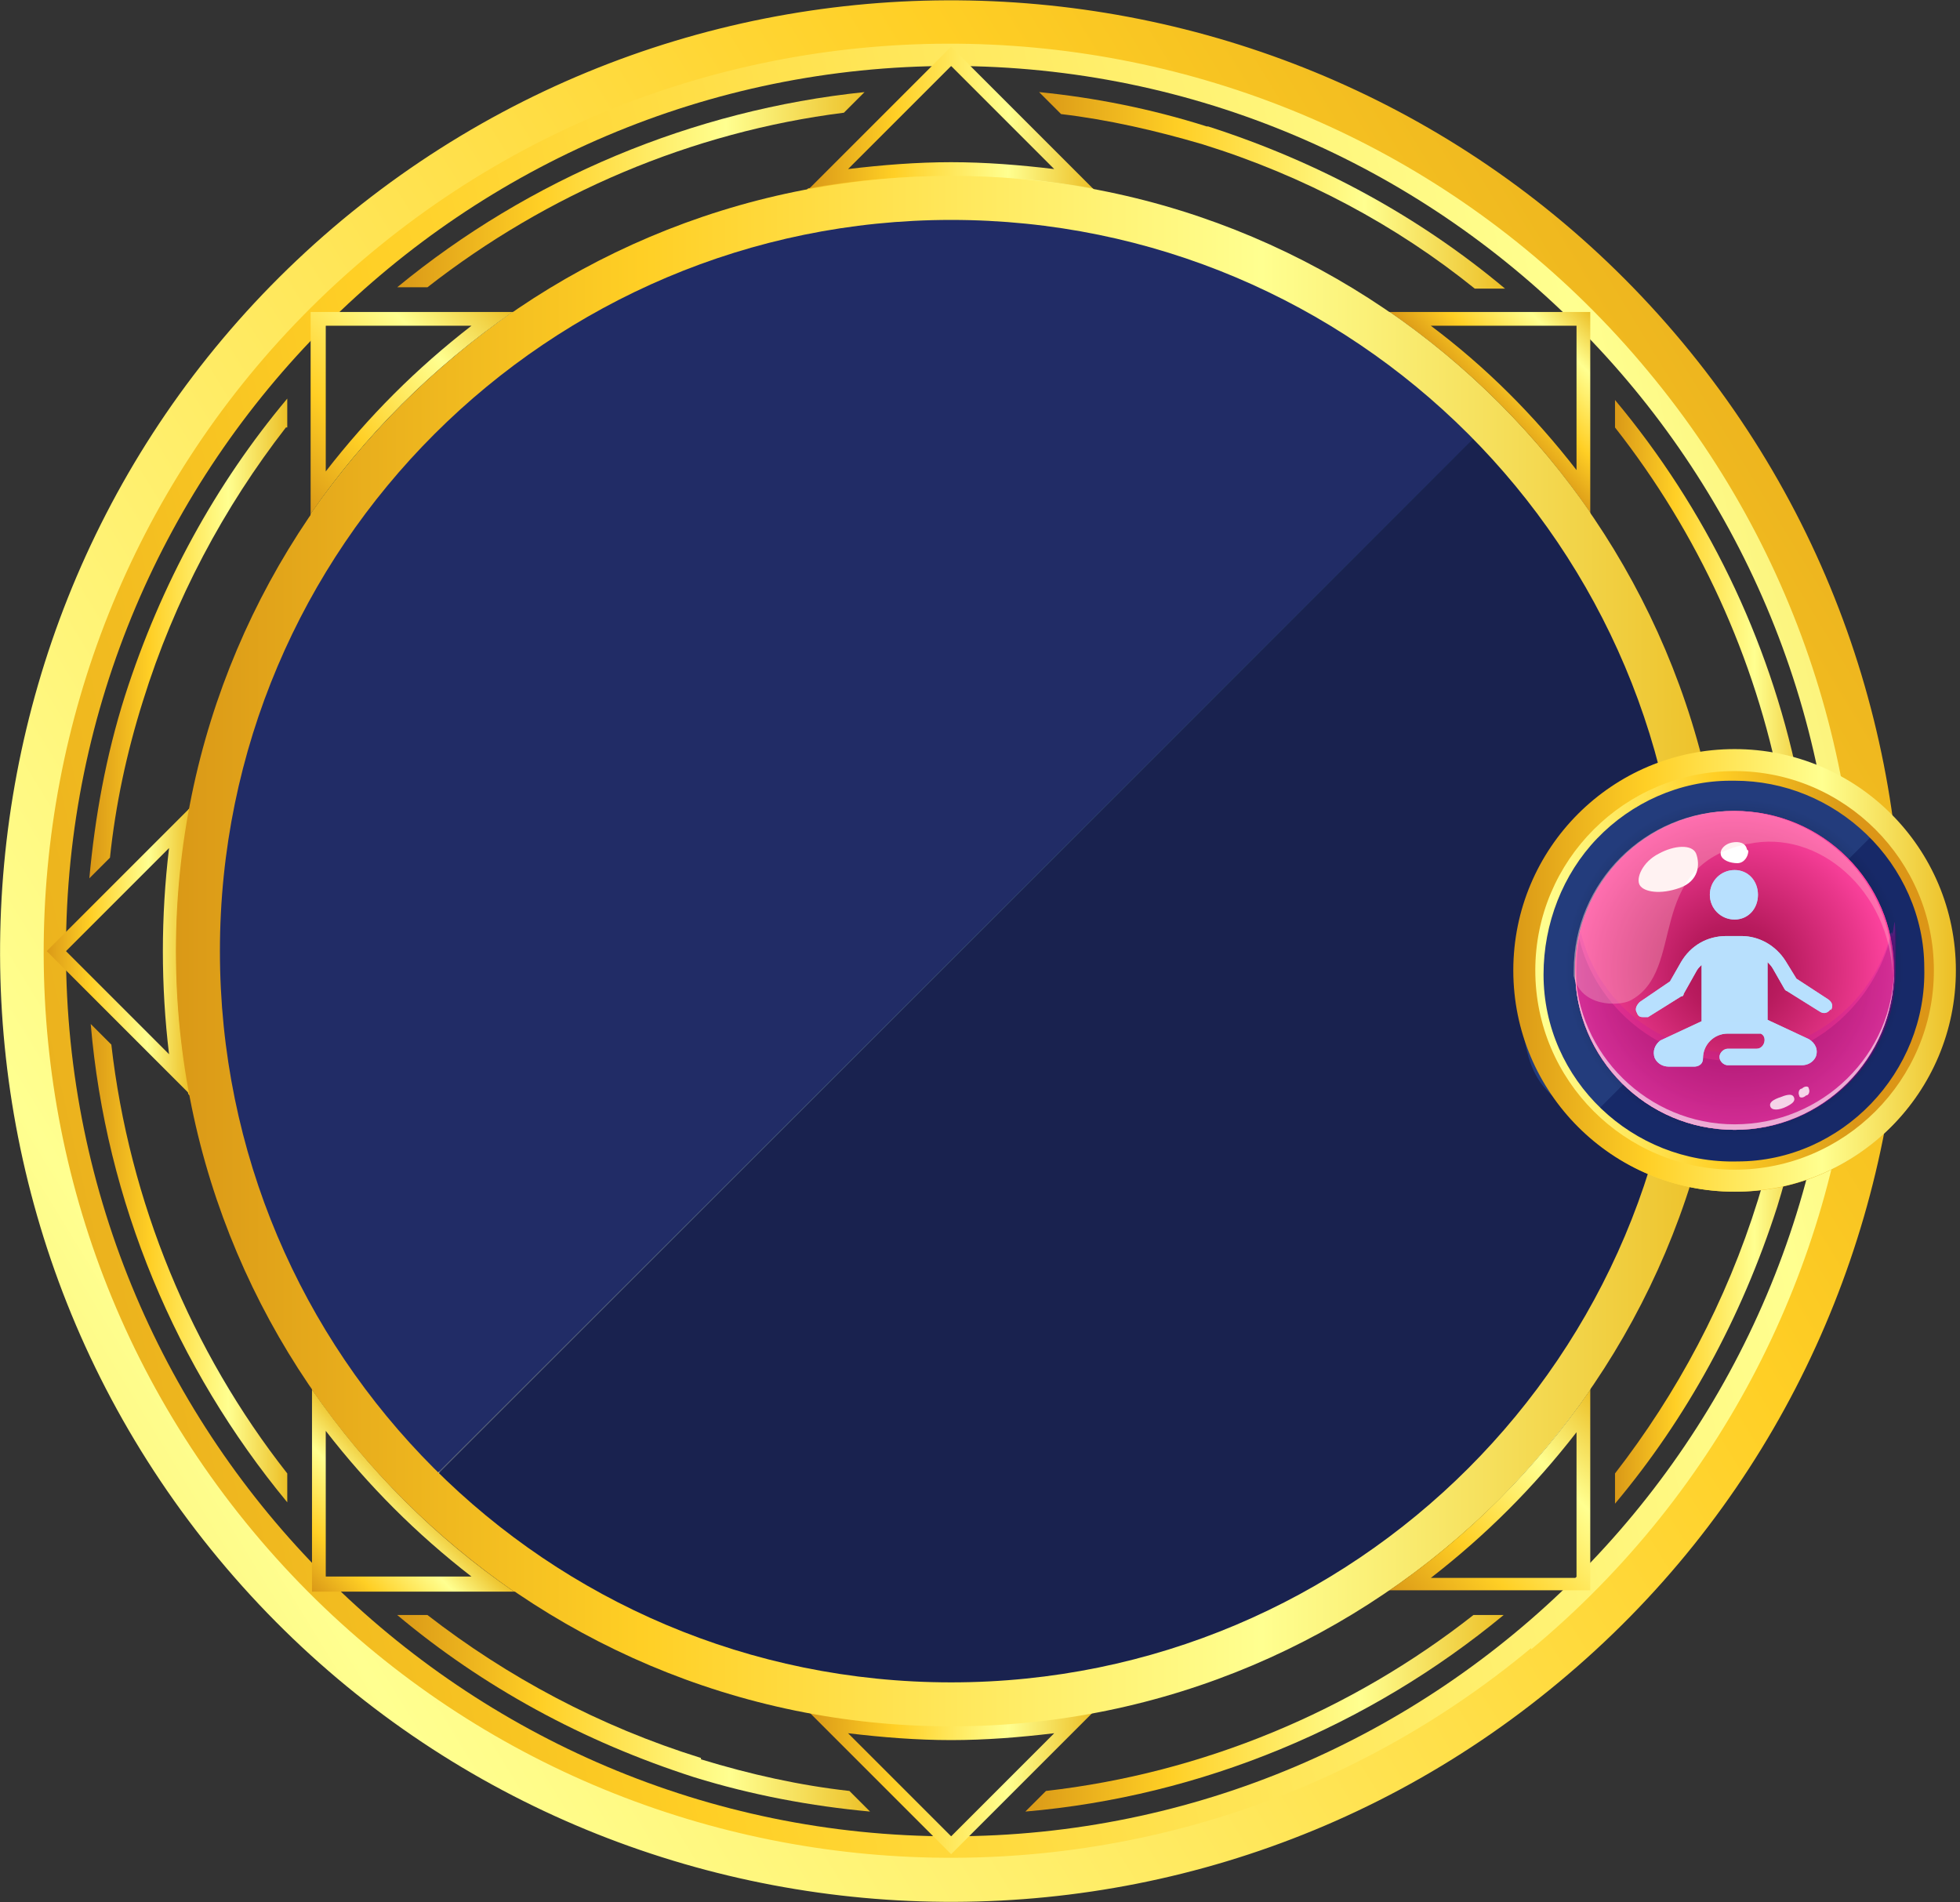 <?xml version="1.0" encoding="UTF-8"?>
<svg id="Layer_1" data-name="Layer 1" xmlns="http://www.w3.org/2000/svg" xmlns:xlink="http://www.w3.org/1999/xlink" version="1.1" viewBox="0 0 142.6 138.4">
  <rect x="0" y="0" width="142.6" height="138.4" fill="#333333" stroke="none"/>
  <defs>
    <style>
      .cls-1 {
        fill: #233c7c;
      }

      .cls-1, .cls-2, .cls-3, .cls-4, .cls-5, .cls-6, .cls-7, .cls-8, .cls-9, .cls-10, .cls-11, .cls-12, .cls-13, .cls-14, .cls-15, .cls-16, .cls-17, .cls-18, .cls-19, .cls-20, .cls-21, .cls-22, .cls-23, .cls-24, .cls-25, .cls-26, .cls-27, .cls-28, .cls-29, .cls-30, .cls-31, .cls-32, .cls-33, .cls-34, .cls-35, .cls-36, .cls-37, .cls-38, .cls-39, .cls-40, .cls-41, .cls-42, .cls-43, .cls-44, .cls-45 {
        stroke-width: 0px;
      }

      .cls-2 {
        fill: url(#radial-gradient-2);
      }

      .cls-2, .cls-3, .cls-4, .cls-8, .cls-29, .cls-30, .cls-31, .cls-32, .cls-36, .cls-46 {
        isolation: isolate;
      }

      .cls-2, .cls-4 {
        mix-blend-mode: screen;
      }

      .cls-3 {
        opacity: .6;
      }

      .cls-3, .cls-4, .cls-8, .cls-30 {
        fill: #fff;
      }

      .cls-3, .cls-29, .cls-36 {
        mix-blend-mode: overlay;
      }

      .cls-5 {
        fill: none;
      }

      .cls-6 {
        fill: url(#linear-gradient);
      }

      .cls-7 {
        fill: url(#radial-gradient);
      }

      .cls-8, .cls-36 {
        opacity: .9;
      }

      .cls-9 {
        fill: url(#linear-gradient-29);
      }

      .cls-10 {
        fill: url(#linear-gradient-28);
      }

      .cls-11 {
        fill: url(#linear-gradient-25);
      }

      .cls-12 {
        fill: url(#linear-gradient-11);
      }

      .cls-13 {
        fill: url(#linear-gradient-12);
      }

      .cls-14 {
        fill: url(#linear-gradient-13);
      }

      .cls-15 {
        fill: url(#linear-gradient-10);
      }

      .cls-16 {
        fill: url(#linear-gradient-17);
      }

      .cls-17 {
        fill: url(#linear-gradient-16);
      }

      .cls-18 {
        fill: url(#linear-gradient-19);
      }

      .cls-19 {
        fill: url(#linear-gradient-15);
      }

      .cls-20 {
        fill: url(#linear-gradient-23);
      }

      .cls-21 {
        fill: url(#linear-gradient-21);
      }

      .cls-22 {
        fill: url(#linear-gradient-18);
      }

      .cls-23 {
        fill: url(#linear-gradient-14);
      }

      .cls-24 {
        fill: url(#linear-gradient-22);
      }

      .cls-25 {
        fill: url(#linear-gradient-20);
      }

      .cls-26 {
        fill: url(#linear-gradient-27);
      }

      .cls-27 {
        fill: url(#linear-gradient-24);
      }

      .cls-28 {
        fill: url(#linear-gradient-26);
      }

      .cls-29 {
        fill: #ffd4d4;
        opacity: .3;
      }

      .cls-30 {
        opacity: .8;
      }

      .cls-31 {
        fill: #bc0fac;
      }

      .cls-31, .cls-32 {
        opacity: .2;
      }

      .cls-32 {
        fill: #630468;
      }

      .cls-33 {
        fill: url(#radial-gradient-3);
      }

      .cls-34 {
        fill: #172968;
      }

      .cls-35 {
        fill: #19224f;
      }

      .cls-36 {
        fill: #b8e2ff;
      }

      .cls-37 {
        fill: #212c66;
      }

      .cls-38 {
        fill: url(#linear-gradient-4);
      }

      .cls-39 {
        fill: url(#linear-gradient-2);
      }

      .cls-40 {
        fill: url(#linear-gradient-3);
      }

      .cls-41 {
        fill: url(#linear-gradient-8);
      }

      .cls-42 {
        fill: url(#linear-gradient-9);
      }

      .cls-43 {
        fill: url(#linear-gradient-7);
      }

      .cls-44 {
        fill: url(#linear-gradient-5);
      }

      .cls-45 {
        fill: url(#linear-gradient-6);
      }
    </style>
    <linearGradient id="linear-gradient" x1="-24.2" y1="742.4" x2="185.3" y2="694.9" gradientTransform="translate(0 -652)" gradientUnits="userSpaceOnUse">
      <stop offset="0" stop-color="#dc9617"/>
      <stop offset="0" stop-color="#da9917"/>
      <stop offset=".3" stop-color="#ffcf25"/>
      <stop offset=".7" stop-color="#ffff90"/>
      <stop offset="1" stop-color="#ecbf26"/>
    </linearGradient>
    <linearGradient id="linear-gradient-2" x1="161.2" y1="664.9" x2="-47.8" y2="792.8" gradientTransform="translate(0 -652)" gradientUnits="userSpaceOnUse">
      <stop offset="0" stop-color="#dc9617"/>
      <stop offset="0" stop-color="#da9917"/>
      <stop offset=".3" stop-color="#ffcf25"/>
      <stop offset=".7" stop-color="#ffff90"/>
      <stop offset="1" stop-color="#ecbf26"/>
    </linearGradient>
    <linearGradient id="linear-gradient-3" x1="108.3" y1="682.1" x2="115.8" y2="674.8" gradientTransform="translate(0 -652)" gradientUnits="userSpaceOnUse">
      <stop offset="0" stop-color="#dc9617"/>
      <stop offset="0" stop-color="#da9917"/>
      <stop offset=".3" stop-color="#ffcf25"/>
      <stop offset=".7" stop-color="#ffff90"/>
      <stop offset="1" stop-color="#ecbf26"/>
    </linearGradient>
    <linearGradient id="linear-gradient-4" x1="105.1" y1="685.2" x2="109.1" y2="681.4" gradientTransform="translate(0 -652)" gradientUnits="userSpaceOnUse">
      <stop offset="0" stop-color="#dc9617"/>
      <stop offset="0" stop-color="#da9917"/>
      <stop offset=".3" stop-color="#ffcf25"/>
      <stop offset=".7" stop-color="#ffff90"/>
      <stop offset="1" stop-color="#ecbf26"/>
    </linearGradient>
    <linearGradient id="linear-gradient-5" x1="96.5" y1="769.4" x2="117.6" y2="748.9" gradientTransform="translate(0 -652)" gradientUnits="userSpaceOnUse">
      <stop offset="0" stop-color="#dc9617"/>
      <stop offset="0" stop-color="#da9917"/>
      <stop offset=".3" stop-color="#ffcf25"/>
      <stop offset=".7" stop-color="#ffff90"/>
      <stop offset="1" stop-color="#ecbf26"/>
    </linearGradient>
    <linearGradient id="linear-gradient-6" x1="29.4" y1="761.1" x2="33.3" y2="757.3" gradientTransform="translate(0 -652)" gradientUnits="userSpaceOnUse">
      <stop offset="0" stop-color="#dc9617"/>
      <stop offset="0" stop-color="#da9917"/>
      <stop offset=".3" stop-color="#ffcf25"/>
      <stop offset=".7" stop-color="#ffff90"/>
      <stop offset="1" stop-color="#ecbf26"/>
    </linearGradient>
    <linearGradient id="linear-gradient-7" x1="104.5" y1="771.3" x2="119.4" y2="756.9" gradientTransform="translate(0 -652)" gradientUnits="userSpaceOnUse">
      <stop offset="0" stop-color="#dc9617"/>
      <stop offset="0" stop-color="#da9917"/>
      <stop offset=".3" stop-color="#ffcf25"/>
      <stop offset=".7" stop-color="#ffff90"/>
      <stop offset="1" stop-color="#ecbf26"/>
    </linearGradient>
    <linearGradient id="linear-gradient-8" x1="22.7" y1="767.7" x2="30.2" y2="760.4" gradientTransform="translate(0 -652)" gradientUnits="userSpaceOnUse">
      <stop offset="0" stop-color="#dc9617"/>
      <stop offset="0" stop-color="#da9917"/>
      <stop offset=".3" stop-color="#ffcf25"/>
      <stop offset=".7" stop-color="#ffff90"/>
      <stop offset="1" stop-color="#ecbf26"/>
    </linearGradient>
    <linearGradient id="linear-gradient-9" x1="19" y1="685.6" x2="33.9" y2="671.1" gradientTransform="translate(0 -652)" gradientUnits="userSpaceOnUse">
      <stop offset="0" stop-color="#dc9617"/>
      <stop offset="0" stop-color="#da9917"/>
      <stop offset=".3" stop-color="#ffcf25"/>
      <stop offset=".7" stop-color="#ffff90"/>
      <stop offset="1" stop-color="#ecbf26"/>
    </linearGradient>
    <linearGradient id="linear-gradient-10" x1="20.7" y1="693.5" x2="41.9" y2="673" gradientTransform="translate(0 -652)" gradientUnits="userSpaceOnUse">
      <stop offset="0" stop-color="#dc9617"/>
      <stop offset="0" stop-color="#da9917"/>
      <stop offset=".3" stop-color="#ffcf25"/>
      <stop offset=".7" stop-color="#ffff90"/>
      <stop offset="1" stop-color="#ecbf26"/>
    </linearGradient>
    <linearGradient id="linear-gradient-11" x1="124.5" y1="721.2" x2="135" y2="721.4" gradientTransform="translate(0 -652)" gradientUnits="userSpaceOnUse">
      <stop offset="0" stop-color="#dc9617"/>
      <stop offset="0" stop-color="#da9917"/>
      <stop offset=".3" stop-color="#ffcf25"/>
      <stop offset=".7" stop-color="#ffff90"/>
      <stop offset="1" stop-color="#ecbf26"/>
    </linearGradient>
    <linearGradient id="linear-gradient-12" x1="120.1" y1="721.2" x2="125.6" y2="721.3" gradientTransform="translate(0 -652)" gradientUnits="userSpaceOnUse">
      <stop offset="0" stop-color="#dc9617"/>
      <stop offset="0" stop-color="#da9917"/>
      <stop offset=".3" stop-color="#ffcf25"/>
      <stop offset=".7" stop-color="#ffff90"/>
      <stop offset="1" stop-color="#ecbf26"/>
    </linearGradient>
    <linearGradient id="linear-gradient-13" x1="54.4" y1="774.6" x2="83.8" y2="775" gradientTransform="translate(0 -652)" gradientUnits="userSpaceOnUse">
      <stop offset="0" stop-color="#dc9617"/>
      <stop offset="0" stop-color="#da9917"/>
      <stop offset=".3" stop-color="#ffcf25"/>
      <stop offset=".7" stop-color="#ffff90"/>
      <stop offset="1" stop-color="#ecbf26"/>
    </linearGradient>
    <linearGradient id="linear-gradient-14" x1="12.8" y1="721.1" x2="18.4" y2="721.2" gradientTransform="translate(0 -652)" gradientUnits="userSpaceOnUse">
      <stop offset="0" stop-color="#dc9617"/>
      <stop offset="0" stop-color="#da9917"/>
      <stop offset=".3" stop-color="#ffcf25"/>
      <stop offset=".7" stop-color="#ffff90"/>
      <stop offset="1" stop-color="#ecbf26"/>
    </linearGradient>
    <linearGradient id="linear-gradient-15" x1="58.8" y1="781.5" x2="79.5" y2="781.8" gradientTransform="translate(0 -652)" gradientUnits="userSpaceOnUse">
      <stop offset="0" stop-color="#dc9617"/>
      <stop offset="0" stop-color="#da9917"/>
      <stop offset=".3" stop-color="#ffcf25"/>
      <stop offset=".7" stop-color="#ffff90"/>
      <stop offset="1" stop-color="#ecbf26"/>
    </linearGradient>
    <linearGradient id="linear-gradient-16" x1="3.4" y1="721.1" x2="13.9" y2="721.2" gradientTransform="translate(0 -652)" gradientUnits="userSpaceOnUse">
      <stop offset="0" stop-color="#dc9617"/>
      <stop offset="0" stop-color="#da9917"/>
      <stop offset=".3" stop-color="#ffcf25"/>
      <stop offset=".7" stop-color="#ffff90"/>
      <stop offset="1" stop-color="#ecbf26"/>
    </linearGradient>
    <linearGradient id="linear-gradient-17" x1="58.9" y1="660.5" x2="79.6" y2="660.8" gradientTransform="translate(0 -652)" gradientUnits="userSpaceOnUse">
      <stop offset="0" stop-color="#dc9617"/>
      <stop offset="0" stop-color="#da9917"/>
      <stop offset=".3" stop-color="#ffcf25"/>
      <stop offset=".7" stop-color="#ffff90"/>
      <stop offset="1" stop-color="#ecbf26"/>
    </linearGradient>
    <linearGradient id="linear-gradient-18" x1="54.5" y1="667.3" x2="83.9" y2="667.7" gradientTransform="translate(0 -652)" gradientUnits="userSpaceOnUse">
      <stop offset="0" stop-color="#dc9617"/>
      <stop offset="0" stop-color="#da9917"/>
      <stop offset=".3" stop-color="#ffcf25"/>
      <stop offset=".7" stop-color="#ffff90"/>
      <stop offset="1" stop-color="#ecbf26"/>
    </linearGradient>
    <linearGradient id="linear-gradient-19" x1="29" y1="776.7" x2="63.4" y2="776.7" gradientTransform="translate(0 -652)" gradientUnits="userSpaceOnUse">
      <stop offset="0" stop-color="#dc9617"/>
      <stop offset="0" stop-color="#da9917"/>
      <stop offset=".3" stop-color="#ffcf25"/>
      <stop offset=".7" stop-color="#ffff90"/>
      <stop offset="1" stop-color="#ecbf26"/>
    </linearGradient>
    <linearGradient id="linear-gradient-20" x1="74.6" y1="776.7" x2="109.4" y2="776.7" gradientTransform="translate(0 -652)" gradientUnits="userSpaceOnUse">
      <stop offset="0" stop-color="#dc9617"/>
      <stop offset="0" stop-color="#da9917"/>
      <stop offset=".3" stop-color="#ffcf25"/>
      <stop offset=".7" stop-color="#ffff90"/>
      <stop offset="1" stop-color="#ecbf26"/>
    </linearGradient>
    <linearGradient id="linear-gradient-21" x1="29" y1="665.8" x2="63" y2="665.8" gradientTransform="translate(0 -652)" gradientUnits="userSpaceOnUse">
      <stop offset="0" stop-color="#dc9617"/>
      <stop offset="0" stop-color="#da9917"/>
      <stop offset=".3" stop-color="#ffcf25"/>
      <stop offset=".7" stop-color="#ffff90"/>
      <stop offset="1" stop-color="#ecbf26"/>
    </linearGradient>
    <linearGradient id="linear-gradient-22" x1="75.6" y1="665.8" x2="109.4" y2="665.8" gradientTransform="translate(0 -652)" gradientUnits="userSpaceOnUse">
      <stop offset="0" stop-color="#dc9617"/>
      <stop offset="0" stop-color="#da9917"/>
      <stop offset=".3" stop-color="#ffcf25"/>
      <stop offset=".7" stop-color="#ffff90"/>
      <stop offset="1" stop-color="#ecbf26"/>
    </linearGradient>
    <linearGradient id="linear-gradient-23" x1="117.5" y1="721.2" x2="132" y2="721.2" gradientTransform="translate(0 -652)" gradientUnits="userSpaceOnUse">
      <stop offset="0" stop-color="#dc9617"/>
      <stop offset="0" stop-color="#da9917"/>
      <stop offset=".3" stop-color="#ffcf25"/>
      <stop offset=".7" stop-color="#ffff90"/>
      <stop offset="1" stop-color="#ecbf26"/>
    </linearGradient>
    <linearGradient id="linear-gradient-24" x1="6.6" y1="743.9" x2="20.9" y2="743.9" gradientTransform="translate(0 -652)" gradientUnits="userSpaceOnUse">
      <stop offset="0" stop-color="#dc9617"/>
      <stop offset="0" stop-color="#da9917"/>
      <stop offset=".3" stop-color="#ffcf25"/>
      <stop offset=".7" stop-color="#ffff90"/>
      <stop offset="1" stop-color="#ecbf26"/>
    </linearGradient>
    <linearGradient id="linear-gradient-25" x1="6.6" y1="698.4" x2="20.9" y2="698.4" gradientTransform="translate(0 -652)" gradientUnits="userSpaceOnUse">
      <stop offset="0" stop-color="#dc9617"/>
      <stop offset="0" stop-color="#da9917"/>
      <stop offset=".3" stop-color="#ffcf25"/>
      <stop offset=".7" stop-color="#ffff90"/>
      <stop offset="1" stop-color="#ecbf26"/>
    </linearGradient>
    <linearGradient id="linear-gradient-26" x1="25.1" y1="764.3" x2="117.1" y2="674.5" gradientTransform="translate(0 -652)" gradientUnits="userSpaceOnUse">
      <stop offset="0" stop-color="#8190ba" stop-opacity=".5"/>
      <stop offset=".3" stop-color="#536d9b" stop-opacity=".7"/>
      <stop offset=".7" stop-color="#254b7d" stop-opacity=".8"/>
      <stop offset=".9" stop-color="#153f72" stop-opacity=".9"/>
    </linearGradient>
    <linearGradient id="linear-gradient-27" x1="12.8" y1="721.2" x2="125.6" y2="721.2" gradientTransform="translate(0 -652)" gradientUnits="userSpaceOnUse">
      <stop offset="0" stop-color="#dc9617"/>
      <stop offset="0" stop-color="#da9917"/>
      <stop offset=".3" stop-color="#ffcf25"/>
      <stop offset=".7" stop-color="#ffff90"/>
      <stop offset="1" stop-color="#ecbf26"/>
    </linearGradient>
    <linearGradient id="linear-gradient-28" x1="-1774.7" y1="9729.6" x2="-1742.7" y2="9729.6" gradientTransform="translate(-1452.9 9832.4) rotate(178.9)" gradientUnits="userSpaceOnUse">
      <stop offset="0" stop-color="#dc9617"/>
      <stop offset="0" stop-color="#da9917"/>
      <stop offset=".3" stop-color="#ffcf25"/>
      <stop offset=".7" stop-color="#ffff90"/>
      <stop offset="1" stop-color="#ecbf26"/>
    </linearGradient>
    <linearGradient id="linear-gradient-29" x1="110.1" y1="722.6" x2="142.2" y2="722.6" gradientTransform="translate(0 -652)" gradientUnits="userSpaceOnUse">
      <stop offset="0" stop-color="#dc9617"/>
      <stop offset="0" stop-color="#da9917"/>
      <stop offset=".3" stop-color="#ffcf25"/>
      <stop offset=".7" stop-color="#ffff90"/>
      <stop offset="1" stop-color="#ecbf26"/>
    </linearGradient>
    <radialGradient id="radial-gradient" cx="126.2" cy="722.6" fx="126.2" fy="722.6" r="11.6" gradientTransform="translate(0 -652)" gradientUnits="userSpaceOnUse">
      <stop offset="0" stop-color="#a5104c"/>
      <stop offset=".3" stop-color="#b81b5e"/>
      <stop offset=".8" stop-color="#ea378c"/>
      <stop offset="1" stop-color="#ff44a0"/>
    </radialGradient>
    <radialGradient id="radial-gradient-2" cx="126.2" cy="69.6" fx="126.2" fy="69.6" r="13.7" gradientTransform="translate(0 140) scale(1 -1)" gradientUnits="userSpaceOnUse">
      <stop offset=".2" stop-color="#ff86e5"/>
      <stop offset=".4" stop-color="#000" stop-opacity=".7"/>
      <stop offset=".5" stop-color="#000" stop-opacity=".5"/>
      <stop offset=".7" stop-color="#000" stop-opacity=".3"/>
      <stop offset=".8" stop-color="#000" stop-opacity=".1"/>
      <stop offset=".9" stop-color="#000" stop-opacity="0"/>
      <stop offset="1" stop-color="#aca5d1" stop-opacity="0"/>
    </radialGradient>
    <radialGradient id="radial-gradient-3" cx="126.2" cy="69.4" fx="126.2" fy="69.4" r="11.6" gradientTransform="translate(0 140) scale(1 -1)" gradientUnits="userSpaceOnUse">
      <stop offset="0" stop-color="#a5104c"/>
      <stop offset=".3" stop-color="#b81b5e"/>
      <stop offset=".8" stop-color="#ea378c"/>
      <stop offset="1" stop-color="#ff44a0"/>
    </radialGradient>
  </defs>
  <g class="cls-46">
    <g id="Layer_2" data-name="Layer 2">
      <g id="Layer_20" data-name="Layer 20">
        <g>
          <path class="cls-6" d="M69.2,137.6C31.5,137.6.8,106.9.8,69.2S31.5.8,69.2.8s68.4,30.7,68.4,68.4-30.7,68.4-68.4,68.4h0ZM69.2,4.8C33.7,4.8,4.8,33.7,4.8,69.2s28.9,64.4,64.4,64.4,64.4-28.9,64.4-64.4S104.7,4.8,69.2,4.8Z"/>
          <path class="cls-39" d="M24.9,16C54.3-8.4,98-4.4,122.4,24.9c24.4,29.3,20.4,73.1-9,97.5-29.3,24.4-73.1,20.4-97.5-9C-8.4,84.1-4.4,40.4,24.9,16ZM111.4,120c28-23.3,31.8-65,8.5-93C96.7-1,55-4.9,27,18.4-1,41.7-4.9,83.4,18.4,111.4c23.3,28,65,31.8,93,8.5h0Z"/>
        </g>
        <g>
          <path class="cls-40" d="M114.7,23.7v10.5c-3.1-4-6.6-7.5-10.6-10.5h10.6M115.7,22.7h-14.6c5.7,3.9,10.7,8.9,14.6,14.6v-14.6h0Z"/>
          <path class="cls-38" d="M100.8,23.7c5.5,3.8,10.2,8.5,13.9,13.9v2.2c-4.2-6.5-9.7-12-16.2-16.2h2.2M101.1,22.7h-6.2c8.7,4.8,15.9,12.1,20.8,20.8v-6.2c-3.9-5.7-8.9-10.7-14.6-14.6h0Z"/>
          <path class="cls-44" d="M114.7,98.6v2.2c-3.8,5.5-8.5,10.1-13.9,13.9h-2.2c6.5-4.2,12-9.7,16.2-16.2M115.7,94.9c-4.8,8.7-12.1,15.9-20.8,20.8h6.2c5.7-3.9,10.7-8.9,14.6-14.6v-6.2h0Z"/>
          <path class="cls-45" d="M23.7,98.5c4.2,6.5,9.7,12,16.2,16.2h-2.2c-5.5-3.8-10.2-8.5-14-14v-2.2M22.7,94.9v6.2c3.9,5.7,8.9,10.7,14.7,14.7h6.2c-8.7-4.8-16-12.1-20.8-20.8h-.1Z"/>
          <path class="cls-43" d="M114.7,104.2v10.6h-10.6c4-3.1,7.5-6.6,10.6-10.6M115.7,101.1c-3.9,5.7-8.9,10.7-14.6,14.6h14.6v-14.6h0Z"/>
          <path class="cls-41" d="M23.7,104.1c3.1,4,6.6,7.5,10.6,10.6h-10.6v-10.6M22.7,101.1v14.7h14.7c-5.7-3.9-10.7-8.9-14.7-14.7h0Z"/>
          <path class="cls-42" d="M34.3,23.7c-4,3.1-7.5,6.6-10.6,10.6v-10.6h10.6M37.3,22.7h-14.7v14.7c3.9-5.7,8.9-10.7,14.7-14.7h0Z"/>
          <path class="cls-15" d="M39.9,23.7c-6.5,4.2-12,9.7-16.2,16.2v-2.2c3.8-5.5,8.5-10.2,14-14h2.2M43.5,22.7h-6.2c-5.7,4-10.7,8.9-14.7,14.7v6.2c4.9-8.7,12.1-16,20.8-20.8h.1Z"/>
          <path class="cls-12" d="M126.1,61.7l7.5,7.5-7.5,7.5c.7-5,.7-10,0-14.9M124.6,58.9c1.3,6.8,1.3,13.9,0,20.7l10.3-10.3-10.3-10.3h0Z"/>
          <path class="cls-13" d="M122.1,57.8l1.6,1.6c1.2,6.5,1.2,13.2,0,19.7l-1.6,1.6c1.6-7.5,1.6-15.3,0-22.9M120.3,54.5c2.7,9.6,2.8,19.8,0,29.4l4.3-4.3c1.3-6.8,1.3-13.9,0-20.7l-4.3-4.3h0Z"/>
          <path class="cls-14" d="M57.8,122.1c3.8.8,7.6,1.2,11.4,1.2s7.7-.4,11.4-1.2l-1.6,1.6c-3.2.6-6.6.9-9.8.9s-6.6-.3-9.9-.9l-1.6-1.6M54.5,120.3l4.3,4.3c3.4.6,6.9.9,10.4.9s6.9-.3,10.3-.9l4.3-4.3c-4.8,1.4-9.7,2.1-14.7,2.1s-9.9-.7-14.7-2.1h0Z"/>
          <path class="cls-23" d="M16.3,57.7c-1.6,7.6-1.6,15.4,0,22.9l-1.6-1.6c-1.2-6.6-1.2-13.2,0-19.8l1.6-1.6M18.1,54.5l-4.4,4.4c-1.3,6.9-1.3,13.9,0,20.7l4.4,4.3c-2.8-9.6-2.8-19.8,0-29.4h0Z"/>
          <path class="cls-19" d="M61.7,126.1c2.5.3,5,.5,7.5.5s5-.2,7.5-.5l-7.5,7.5-7.5-7.5M58.9,124.6l10.3,10.3,10.3-10.3c-3.4.6-6.9.9-10.3.9s-6.9-.3-10.3-.9h0Z"/>
          <path class="cls-17" d="M12.3,61.7c-.6,5-.6,10,0,15l-7.5-7.5,7.5-7.5M13.8,58.8l-10.4,10.4,10.4,10.4c-1.3-6.8-1.3-13.9,0-20.7h0Z"/>
          <path class="cls-16" d="M69.2,4.8l7.5,7.5c-2.5-.3-5-.5-7.5-.5s-5,.2-7.5.5l7.5-7.5M69.2,3.4l-10.4,10.4c3.4-.6,6.9-.9,10.4-.9s6.9.3,10.4.9l-10.4-10.4h0Z"/>
          <path class="cls-22" d="M69.2,13.8c3.3,0,6.6.3,9.9.9l1.6,1.6c-3.8-.8-7.6-1.2-11.4-1.2s-7.7.4-11.5,1.2l1.6-1.6c3.2-.6,6.6-.9,9.9-.9M69.2,12.8c-3.5,0-7,.3-10.4.9l-4.4,4.4c4.8-1.4,9.8-2.1,14.7-2.1s9.9.7,14.7,2.1l-4.3-4.4c-3.4-.6-6.9-.9-10.4-.9h.1Z"/>
        </g>
        <path class="cls-5" d="M26.8,22.9h-3.8v3.8c1.2-1.3,2.5-2.6,3.8-3.8Z"/>
        <path class="cls-5" d="M22.9,111.7v3.8h3.8c-1.3-1.2-2.6-2.5-3.8-3.8Z"/>
        <path class="cls-5" d="M51,127.9c20,6.2,40.8,1.6,56.2-10.4H31.2c5.8,4.6,12.4,8.2,19.9,10.4h0Z"/>
        <path class="cls-5" d="M127.9,87.4c6.2-20,1.6-40.8-10.4-56.2v76c4.6-5.8,8.2-12.4,10.4-19.9h0Z"/>
        <path class="cls-5" d="M87.4,10.5c-20-6.2-40.8-1.6-56.2,10.4h76c-5.8-4.5-12.4-8.1-19.9-10.4h.1Z"/>
        <path class="cls-18" d="M51,127.9c-7.4-2.3-14.1-5.9-19.9-10.4h-2.2c6.2,5.2,13.5,9.2,21.6,11.8,4.2,1.3,8.5,2.1,12.8,2.5l-1.5-1.5c-3.6-.4-7.2-1.2-10.8-2.3h0Z"/>
        <path class="cls-25" d="M107.2,117.5c-8.9,7-19.7,11.5-31.1,12.8l-1.5,1.5c12.8-1.1,25-6.2,34.8-14.3h-2.2Z"/>
        <path class="cls-21" d="M29,20.9h2.1c8.7-6.8,19.2-11.3,30.3-12.7l1.5-1.5c-12.5,1.3-24.4,6.3-34,14.2h0Z"/>
        <path class="cls-24" d="M87.8,9.2c-4.1-1.3-8.2-2.1-12.2-2.5l1.6,1.6c3.4.4,6.9,1.2,10.3,2.2,7.4,2.3,14.1,5.9,19.8,10.5h2.2c-6.2-5.2-13.5-9.2-21.6-11.8h0Z"/>
        <path class="cls-20" d="M117.5,29v2.1c12.1,15.4,16.6,36.2,10.4,56.2-2.3,7.4-5.9,14.1-10.4,19.9v2.2c5.2-6.2,9.2-13.5,11.8-21.6,6.5-21,1.4-42.9-11.8-58.7h0Z"/>
        <path class="cls-27" d="M20.9,107.2c-7-8.9-11.5-19.8-12.8-31.2l-1.5-1.5c1.1,12.9,6.2,25,14.3,34.8,0,0,0-2.2,0-2.1Z"/>
        <path class="cls-11" d="M20.9,31.2v-2.2c-5.2,6.2-9.2,13.5-11.8,21.6-1.4,4.4-2.2,8.9-2.6,13.3l1.5-1.5c.4-3.8,1.2-7.6,2.4-11.4,2.3-7.4,5.9-14.1,10.4-19.9h.1Z"/>
        <path class="cls-28" d="M107.6,31.5c-9.8-9.9-23.3-16.1-38.3-16.1-29.7,0-53.8,24.1-53.8,53.8s6.2,28.6,16.1,38.3c9.7,9.5,23,15.4,37.7,15.4,29.7,0,53.8-24.1,53.8-53.8s-5.9-28-15.4-37.7h-.1Z"/>
        <path class="cls-37" d="M69.2,15.4c-29.7,0-53.8,24.1-53.8,53.8s6.2,28.6,16.1,38.3L107.6,31.5c-9.8-9.9-23.3-16.1-38.3-16.1h-.1Z"/>
        <path class="cls-35" d="M31.5,107.6c9.7,9.5,23,15.4,37.7,15.4,29.7,0,53.8-24.1,53.8-53.8s-5.9-28-15.4-37.7L31.5,107.6Z"/>
        <path class="cls-26" d="M69.2,125.6c-31.1,0-56.4-25.3-56.4-56.4S38.1,12.8,69.2,12.8s56.4,25.3,56.4,56.4-25.3,56.4-56.4,56.4h0ZM69.2,16c-29.3,0-53.2,23.8-53.2,53.2s23.8,53.2,53.2,53.2,53.2-23.8,53.2-53.2-23.8-53.2-53.2-53.2Z"/>
        <path class="cls-1" d="M126.2,55.1c-8.6,0-15.6,7-15.6,15.6s1.8,8.3,4.7,11.1l22.1-22.1c-2.8-2.9-6.8-4.7-11.1-4.7h0Z"/>
        <path class="cls-34" d="M115.2,81.8c2.8,2.8,6.7,4.5,10.9,4.5,8.6,0,15.6-7,15.6-15.6s-2.3-8.1-4.5-10.9l-22.1,22.1h0Z"/>
        <path class="cls-10" d="M126.2,86.7c-8.7,0-15.8-7-16-15.7,0-4.3,1.5-8.3,4.5-11.4s7-4.8,11.2-4.9c4.3,0,8.3,1.5,11.4,4.5s4.8,7,4.9,11.2c.2,8.8-6.9,16.2-15.7,16.3h-.3,0ZM126.2,56.8h-.3c-3.7,0-7.2,1.6-9.7,4.2s-3.9,6.2-3.9,9.9c0,7.7,6.5,13.8,14.1,13.6,7.6,0,13.8-6.5,13.6-14.1,0-3.7-1.6-7.2-4.2-9.7-2.6-2.5-6-3.9-9.6-3.9h0Z"/>
        <path class="cls-9" d="M126.2,86.7c-8.9,0-16.1-7.2-16.1-16.1s7.2-16.1,16.1-16.1,16.1,7.2,16.1,16.1-7.2,16.1-16.1,16.1ZM126.2,56.1c-8,0-14.5,6.5-14.5,14.5s6.5,14.5,14.5,14.5,14.5-6.5,14.5-14.5-6.5-14.5-14.5-14.5Z"/>
        <g id="marble">
          <circle class="cls-7" cx="126.2" cy="70.6" r="11.6"/>
          <path class="cls-31" d="M126.2,76.6c-5.4,0-10-3.7-11.2-8.8-.2.9-.3,1.8-.3,2.8,0,6.4,5.2,11.6,11.6,11.6s11.6-5.2,11.6-11.6-.1-1.9-.3-2.8c-1.2,5.1-5.8,8.8-11.2,8.8h-.2Z"/>
          <path class="cls-32" d="M126.2,77.2c-5.4,0-10.1-3.9-11.3-8.9-.2.9-.2,2-.2,2.9,0,6.4,5.9,11.1,11.6,11,5.9,0,11.5-4.7,11.6-11,0-1,0-2.3-.3-3.2-1.2,5.1-5.9,9.2-11.3,9.2h0Z"/>
          <path class="cls-4" d="M123.4,62.1c.3.8.2,2-1.2,2.5-1.2.4-2.6.3-2.8-.2-.4-.7.2-1.7,1.4-2.3,1.1-.6,2.4-.7,2.7,0h0Z"/>
          <path class="cls-4" d="M127.2,61.9c0,.4-.3.9-.8.9s-1.1-.2-1.2-.6.3-.8.8-.9c.5,0,1,0,1.1.5h0Z"/>
          <path class="cls-8" d="M129.6,79.8c-.6.2-.9.4-.8.7,0,.2.6.3,1.2,0,.5-.2.6-.5.5-.7s-.4-.2-.9,0h0Z"/>
          <path class="cls-8" d="M131.1,79.2c-.2,0-.3.3-.2.4,0,.2.3.2.5,0,.2,0,.3-.3.2-.4,0-.2-.3-.2-.5,0Z"/>
          <path class="cls-29" d="M127.2,61.4c5.1-1.1,10.3,3.4,10.5,9.6v-.4c0-6.4-5.2-11.6-11.6-11.6s-11.6,5.2-11.6,11.6,0,.3,0,.4c.5,2.3,3.3,2.2,4.1,1.8,4.2-2.2.9-9.7,8.5-11.4h0Z"/>
          <path class="cls-3" d="M126.2,81.8c-6.3,0-11.5-5.1-11.6-11.4v.2c0,6.4,5.2,11.6,11.6,11.6s11.6-5.2,11.6-11.6v-.2c0,6.3-5.2,11.4-11.6,11.4Z"/>
        </g>
        <g>
          <g>
            <circle class="cls-2" cx="126.2" cy="70.4" r="13.7"/>
            <g id="marble-2">
              <circle class="cls-33" cx="126.2" cy="70.6" r="11.6"/>
              <path class="cls-31" d="M126.2,76.6c-5.4,0-10-3.7-11.2-8.8-.2.9-.3,1.8-.3,2.8,0,6.4,5.2,11.6,11.6,11.6s11.6-5.2,11.6-11.6-.1-1.9-.3-2.8c-1.2,5-5.8,8.8-11.2,8.8h-.2Z"/>
              <path class="cls-32" d="M126.2,77.2c-5.4,0-10.1-3.9-11.3-8.9-.2.9-.2,2-.2,2.9,0,6.4,5.9,11.1,11.6,11,5.9,0,11.4-4.6,11.6-11s0-2.3-.3-3.2c-1.2,5-5.8,9.2-11.3,9.2h0Z"/>
              <path class="cls-4" d="M123.4,62.1c.3.8.2,2-1.2,2.5s-2.6.3-2.9-.2.2-1.7,1.4-2.3c1.1-.6,2.4-.7,2.7,0Z"/>
              <path class="cls-4" d="M127.2,61.9c0,.4-.3.9-.8.9s-1.1-.2-1.2-.6.3-.8.8-.9,1,0,1.1.5h0Z"/>
              <path class="cls-30" d="M129.6,79.8c-.6.2-.9.4-.8.7s.6.3,1.2,0,.6-.5.5-.7-.4-.2-.9,0Z"/>
              <path class="cls-30" d="M131.1,79.2c-.2,0-.3.3-.2.5,0,.2.3.2.5,0,.2,0,.3-.3.2-.5,0-.2-.3-.2-.5,0Z"/>
              <path class="cls-29" d="M127.2,61.4c5.1-1.1,10.3,3.4,10.5,9.6v-.4c0-6.4-5.2-11.6-11.6-11.6s-11.6,5.2-11.6,11.6,0,.3,0,.4c.5,2.3,3.3,2.2,4.1,1.8,4.2-2.2.9-9.7,8.5-11.4h0Z"/>
              <path class="cls-3" d="M126.2,81.8c-6.3,0-11.5-5.1-11.6-11.4v.2c0,6.4,5.2,11.6,11.6,11.6s11.6-5.2,11.6-11.6,0-.2,0-.2c0,6.3-5.2,11.4-11.6,11.4Z"/>
            </g>
          </g>
          <path class="cls-36" d="M124.4,65.1c0-1,.8-1.8,1.8-1.8s1.7.8,1.7,1.8-.7,1.8-1.7,1.8-1.8-.8-1.8-1.8ZM133.2,73.4c-.2.3-.5.4-.8.2l-2.4-1.5s-.1,0-.2-.2l-.8-1.4c-.1-.2-.3-.4-.4-.5v4.2l3,1.4c.5.3.7.8.5,1.3-.2.4-.6.6-1,.6h-5.4c-.3,0-.6-.3-.6-.6s.3-.6.6-.6h2.1c.6,0,.8-.9.3-1.1h-2.4c-1,0-1.8.8-1.8,1.8h0c0,.6-.6.6-.6.6h-1.9c-.4,0-.8-.2-1-.6-.2-.5,0-1,.4-1.3l3-1.4v-4.1c-.2.2-.3.3-.4.5l-.9,1.6s0,.2-.2.2l-2.4,1.5h-.3c-.2,0-.4,0-.5-.3-.2-.3,0-.6.2-.8l2.2-1.5.8-1.4c.7-1.2,1.9-1.9,3.3-1.9h1.1c1.3,0,2.5.7,3.2,1.8l.8,1.3,2.3,1.5c.3.2.4.5.2.8h0Z"/>
          <path class="cls-36" d="M124.4,65.1c0-1,.8-1.8,1.8-1.8s1.7.8,1.7,1.8-.7,1.8-1.7,1.8-1.8-.8-1.8-1.8ZM133.2,73.4c-.2.3-.5.4-.8.2l-2.4-1.5s-.1,0-.2-.2l-.8-1.4c-.1-.2-.3-.4-.4-.5v4.2l3,1.4c.5.3.7.8.5,1.3-.2.4-.6.6-1,.6h-5.4c-.3,0-.6-.3-.6-.6s.3-.6.6-.6h2.1c.6,0,.8-.9.3-1.1h-2.4c-1,0-1.8.8-1.8,1.8h0c0,.6-.6.6-.6.6h-1.9c-.4,0-.8-.2-1-.6-.2-.5,0-1,.4-1.3l3-1.4v-4.1c-.2.2-.3.3-.4.5l-.9,1.6s0,.2-.2.2l-2.4,1.5h-.3c-.2,0-.4,0-.5-.3-.2-.3,0-.6.2-.8l2.2-1.5.8-1.4c.7-1.2,1.9-1.9,3.3-1.9h1.1c1.3,0,2.5.7,3.2,1.8l.8,1.3,2.3,1.5c.3.2.4.5.2.8h0Z"/>
        </g>
      </g>
    </g>
  </g>
</svg>